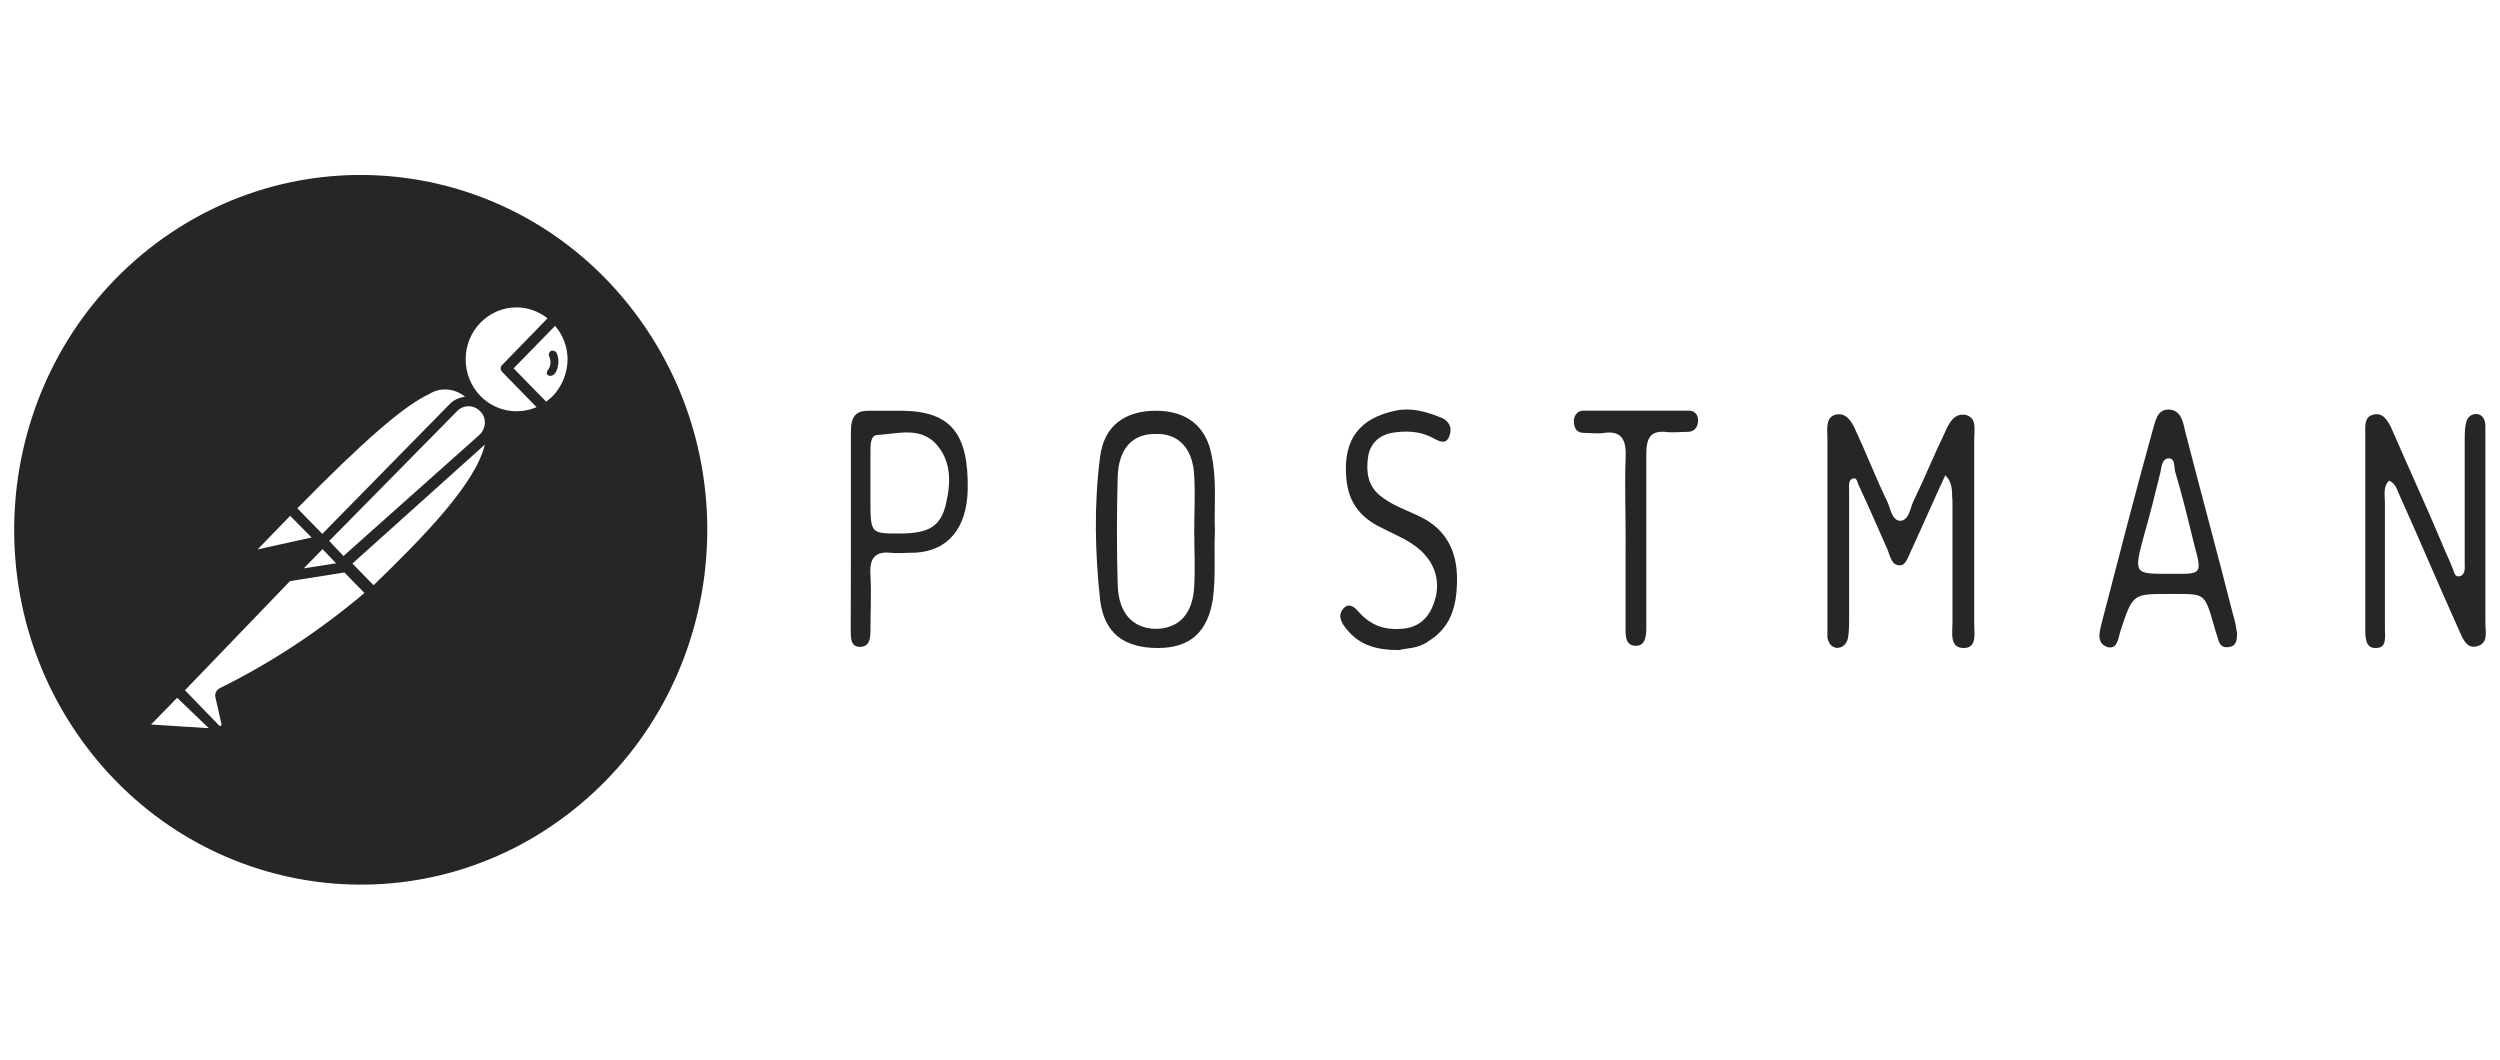 <svg width="151" height="64" viewBox="0 0 151 64" fill="none" xmlns="http://www.w3.org/2000/svg">
<g clip-path="url(#clip0_3751_1218)">
<g opacity="0.85">
<path d="M117.495 28.707C116.747 30.307 116.12 31.779 115.435 33.252C115.247 33.637 115.122 34.146 114.75 34.146C114.249 34.146 114.186 33.632 114.003 33.187C113.438 31.908 112.879 30.628 112.314 29.413C112.189 29.22 112.189 28.835 111.938 28.899C111.624 28.963 111.687 29.349 111.687 29.601C111.687 32.16 111.687 34.719 111.687 37.342C111.687 37.727 111.687 38.108 111.624 38.493C111.562 38.878 111.311 39.135 110.939 39.135C110.563 39.071 110.438 38.814 110.375 38.493C110.375 38.236 110.375 37.979 110.375 37.727C110.375 33.953 110.375 30.243 110.375 26.469C110.375 25.955 110.25 25.253 110.814 25.061C111.441 24.868 111.813 25.382 112.063 25.955C112.748 27.427 113.313 28.899 113.998 30.307C114.186 30.692 114.249 31.394 114.745 31.458C115.31 31.458 115.373 30.692 115.556 30.307C116.241 28.899 116.805 27.491 117.49 26.083C117.741 25.505 118.055 24.932 118.74 25.061C119.425 25.253 119.241 25.955 119.241 26.533C119.241 30.243 119.241 33.953 119.241 37.668C119.241 38.246 119.43 39.14 118.614 39.14C117.741 39.14 117.929 38.246 117.929 37.604C117.929 35.173 117.929 32.743 117.929 30.248C117.871 29.729 117.997 29.22 117.495 28.707Z" fill="black"/>
<path d="M144.299 29.028C143.923 29.413 144.049 29.922 144.049 30.371C144.049 32.93 144.049 35.425 144.049 37.984C144.049 38.434 144.174 39.135 143.547 39.135C142.862 39.2 142.862 38.493 142.862 37.984C142.862 34.081 142.862 30.179 142.862 26.212C142.862 25.762 142.799 25.189 143.301 25.061C143.865 24.868 144.174 25.318 144.425 25.826C145.423 28.129 146.485 30.436 147.488 32.802C147.676 33.316 147.927 33.76 148.115 34.274C148.241 34.531 148.241 34.916 148.617 34.788C148.93 34.66 148.868 34.274 148.868 34.022C148.868 31.527 148.868 29.033 148.868 26.538C148.868 26.217 148.868 25.96 148.93 25.644C148.993 25.194 149.244 25.002 149.615 25.002C149.992 25.066 150.117 25.387 150.117 25.767C150.117 26.726 150.117 27.689 150.117 28.647C150.117 31.656 150.117 34.595 150.117 37.604C150.117 38.118 150.305 38.819 149.678 39.012C148.993 39.269 148.742 38.562 148.491 37.989C147.305 35.366 146.181 32.678 144.994 30.055C144.801 29.665 144.738 29.22 144.299 29.028Z" fill="black"/>
<path d="M73.381 32.036C73.318 33.444 73.444 34.788 73.256 36.196C72.942 38.177 71.881 39.14 69.946 39.14C67.887 39.14 66.7 38.246 66.449 36.26C66.135 33.38 66.073 30.436 66.449 27.561C66.7 25.703 67.949 24.809 69.821 24.809C71.693 24.809 72.884 25.767 73.193 27.561C73.507 29.092 73.323 30.564 73.381 32.036ZM72.132 32.036C72.132 30.95 72.194 29.863 72.132 28.771C72.069 27.106 71.196 26.148 69.758 26.212C68.383 26.212 67.573 27.106 67.51 28.771C67.448 30.945 67.448 33.187 67.51 35.361C67.573 37.026 68.383 37.92 69.758 37.984C71.196 37.984 72.069 37.09 72.132 35.361C72.194 34.274 72.132 33.187 72.132 32.036Z" fill="black"/>
<path d="M135.118 38.241C135.118 38.691 135.056 39.007 134.679 39.071C134.366 39.135 134.115 39.071 133.994 38.686C133.932 38.429 133.806 38.108 133.744 37.856C133.179 35.875 133.179 35.875 131.496 35.875C131.307 35.875 131.119 35.875 130.931 35.875C128.809 35.875 128.809 35.875 128.056 38.177C127.931 38.626 127.868 39.264 127.246 39.071C126.619 38.814 126.807 38.177 126.932 37.663C127.931 33.825 128.929 29.922 129.995 26.083C130.183 25.505 130.246 24.675 131.057 24.74C131.742 24.804 131.867 25.505 131.992 26.083C132.928 29.729 133.927 33.375 134.868 37.09C134.993 37.47 135.056 37.856 135.118 38.241ZM130.931 34.659C131.119 34.659 131.37 34.659 131.558 34.659C132.933 34.659 132.996 34.595 132.557 32.995C132.181 31.458 131.809 29.922 131.37 28.45C131.307 28.128 131.37 27.684 130.994 27.684C130.618 27.684 130.555 28.134 130.492 28.514C130.179 29.793 129.865 31.073 129.494 32.352C128.866 34.659 128.929 34.659 130.931 34.659Z" fill="black"/>
<path d="M51.393 32.036C51.393 30.055 51.393 28.069 51.393 26.088C51.393 25.13 51.706 24.809 52.454 24.809C53.139 24.809 53.892 24.809 54.577 24.809C57.452 24.873 58.513 26.217 58.45 29.606C58.387 31.908 57.263 33.252 55.324 33.38C54.76 33.38 54.263 33.444 53.699 33.38C52.825 33.316 52.512 33.765 52.575 34.724C52.637 35.875 52.575 37.026 52.575 38.113C52.575 38.562 52.512 39.071 51.947 39.071C51.383 39.071 51.383 38.557 51.383 38.048C51.393 36.068 51.393 34.017 51.393 32.036ZM54.326 32.224C56.139 32.224 56.824 31.774 57.138 30.431C57.452 29.087 57.452 27.808 56.511 26.785C55.512 25.762 54.2 26.207 53.014 26.271C52.575 26.271 52.575 26.849 52.575 27.294C52.575 28.252 52.575 29.215 52.575 30.174C52.579 32.224 52.579 32.224 54.326 32.224Z" fill="black"/>
<path d="M84.506 39.264C83.194 39.264 82.133 39.007 81.318 37.984C81.067 37.663 80.753 37.219 81.129 36.769C81.443 36.384 81.814 36.641 82.065 36.962C82.813 37.792 83.628 38.048 84.627 37.984C85.563 37.92 86.252 37.471 86.624 36.384C87 35.297 86.749 34.274 86.06 33.504C85.375 32.738 84.497 32.417 83.624 31.967C82.374 31.389 81.438 30.559 81.313 28.83C81.125 26.528 82.123 25.249 84.313 24.799C85.249 24.606 86.127 24.863 86.938 25.184C87.376 25.313 87.748 25.698 87.565 26.271C87.376 26.913 86.938 26.657 86.566 26.464C85.756 26.014 84.878 26.014 84.067 26.143C83.382 26.271 82.755 26.721 82.63 27.615C82.504 28.509 82.63 29.28 83.257 29.853C84.067 30.554 85.008 30.811 85.881 31.261C87.256 31.962 88.004 33.182 88.004 34.971C88.004 36.636 87.627 37.915 86.252 38.745C85.63 39.2 84.945 39.135 84.506 39.264Z" fill="black"/>
<path d="M98.188 32.545C98.188 30.88 98.125 29.28 98.188 27.62C98.251 26.405 97.812 26.019 96.876 26.148C96.5 26.212 96.066 26.148 95.689 26.148C95.313 26.148 95.062 25.955 95.062 25.446C95.062 25.061 95.313 24.804 95.626 24.804C97.749 24.804 99.876 24.804 101.999 24.804C102.313 24.804 102.563 24.997 102.563 25.382C102.563 25.831 102.313 26.084 101.936 26.084C101.497 26.084 101 26.148 100.561 26.084C99.688 26.019 99.437 26.469 99.437 27.427C99.437 30.564 99.437 33.761 99.437 36.898C99.437 37.219 99.437 37.599 99.437 37.92C99.437 38.434 99.375 39.007 98.81 39.007C98.183 39.007 98.183 38.429 98.183 37.92C98.183 36.384 98.183 34.911 98.183 33.375C98.188 33.123 98.188 32.866 98.188 32.545Z" fill="black"/>
<path d="M33.271 21.199C33.163 21.268 33.109 21.419 33.177 21.543C33.298 21.805 33.271 22.123 33.096 22.343C33.029 22.426 32.975 22.578 33.096 22.66C33.136 22.688 33.177 22.702 33.217 22.702C33.527 22.716 33.648 22.357 33.702 22.109C33.756 21.847 33.729 21.557 33.621 21.309C33.54 21.199 33.392 21.143 33.271 21.199Z" fill="black"/>
<path d="M38.349 18.896C31.292 9.531 18.147 7.808 8.989 15.034C-0.156 22.274 -1.839 35.735 5.218 45.099C12.289 54.463 25.433 56.2 34.578 48.96C43.736 41.72 45.419 28.274 38.349 18.896ZM25.918 23.805C26.605 23.364 27.467 23.46 28.086 23.957C27.75 24.012 27.426 24.136 27.171 24.398L19.467 32.245L17.959 30.701C21.958 26.632 24.396 24.509 25.918 23.805ZM19.884 32.673L27.615 24.826C27.992 24.44 28.611 24.44 28.989 24.826C29.191 25.019 29.298 25.281 29.285 25.557C29.271 25.833 29.15 26.095 28.948 26.274L20.746 33.583L19.884 32.673ZM20.302 34.025L18.349 34.328L19.48 33.169L20.302 34.025ZM17.527 31.156L18.82 32.466L15.561 33.183L17.527 31.156ZM9.124 43.761L10.699 42.147L12.612 43.982L9.124 43.761ZM13.272 41.568C13.07 41.665 12.948 41.913 13.016 42.134L13.366 43.692C13.393 43.733 13.393 43.775 13.366 43.816C13.326 43.858 13.272 43.858 13.231 43.816L11.171 41.692L17.514 35.1L20.8 34.576L22.012 35.817C19.319 38.093 16.396 40.024 13.272 41.568ZM22.564 35.348L21.285 34.038L29.285 26.853C28.733 29.17 25.716 32.301 22.564 35.348ZM29.016 23.916C28.45 23.336 28.127 22.537 28.127 21.723C28.113 19.985 29.487 18.578 31.184 18.565C31.871 18.565 32.531 18.799 33.069 19.227L30.349 22.026C30.282 22.081 30.241 22.15 30.241 22.247C30.241 22.343 30.282 22.426 30.349 22.481L32.409 24.591C31.251 25.088 29.904 24.826 29.016 23.916ZM33.366 23.943C33.244 24.053 33.123 24.164 32.989 24.26L31.022 22.247L33.527 19.682C34.012 20.247 34.282 20.964 34.282 21.723C34.268 22.537 33.945 23.35 33.366 23.943Z" fill="black"/>
</g>
</g>
<defs>
<clipPath id="clip0_3751_1218">
<rect width="150" height="64" fill="white" transform="translate(0.5)"/>
</clipPath>
</defs>
</svg>
